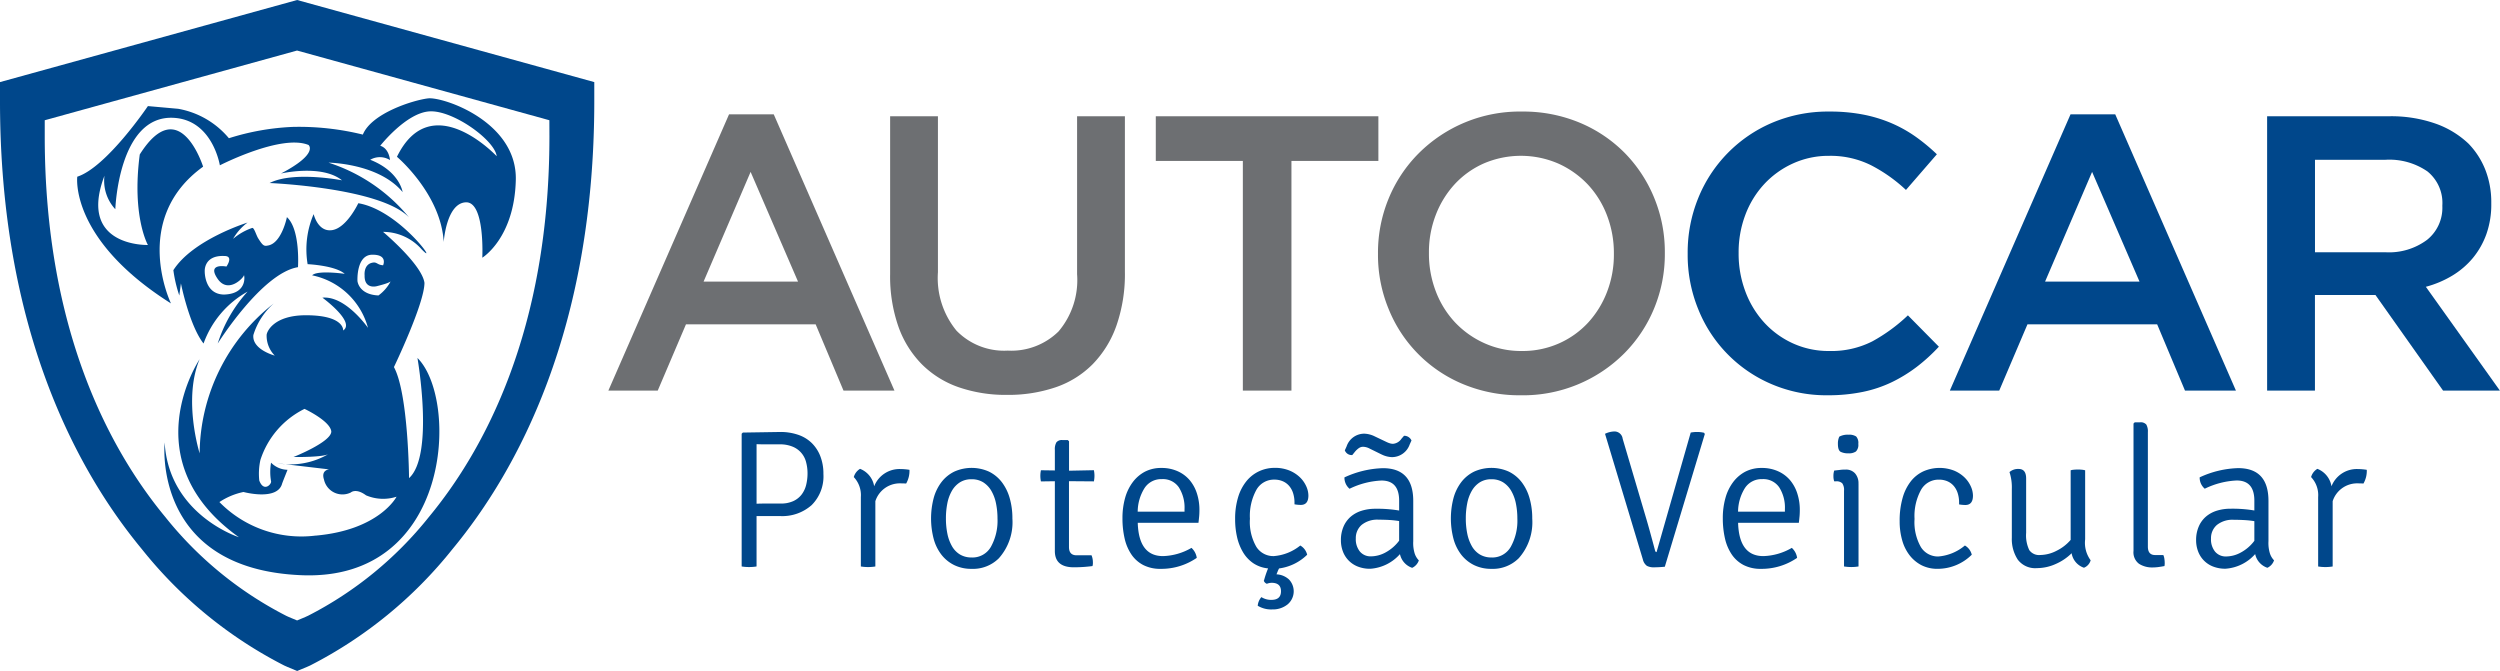 <?xml version="1.0" encoding="UTF-8"?>
<svg width="204.75" height="54.953" viewBox="0 0 204.754 54.953" xmlns="http://www.w3.org/2000/svg">
<defs>
<style>.a{fill:#00478b;}.b{fill:#6d6f72;}</style>
</defs>
<g transform="translate(-51.239 -53.277)">
<path class="a" transform="translate(-158.62 -92.381)" d="M270.7,181.085l3.066-.048a4.439,4.439,0,0,1,1.446.225,2.948,2.948,0,0,1,1.115.665,3.059,3.059,0,0,1,.714,1.084,3.9,3.9,0,0,1,.257,1.461,3.321,3.321,0,0,1-.963,2.553,3.617,3.617,0,0,1-2.57.9h-1.943v4.127a3.906,3.906,0,0,1-1.22,0V181.181Zm1.123.947v4.882q.321-.016.811-.016h1.164a2.407,2.407,0,0,0,1.035-.2,1.812,1.812,0,0,0,.683-.541,2.142,2.142,0,0,0,.369-.788,3.919,3.919,0,0,0,.112-.951,3.528,3.528,0,0,0-.112-.886,1.848,1.848,0,0,0-1.083-1.281,2.647,2.647,0,0,0-1.1-.2H272.59q-.466,0-.771-.016"/>
<path class="a" transform="translate(-182.59 -100.26)" d="M303.755,192.61a1.139,1.139,0,0,1,.514-.675,1.852,1.852,0,0,1,1.156,1.43,2.226,2.226,0,0,1,2.152-1.413,4.72,4.72,0,0,1,.739.064,2.093,2.093,0,0,1-.273,1.124q-.194-.016-.562-.016a2.106,2.106,0,0,0-1.959,1.461v5.347a3.708,3.708,0,0,1-1.188,0v-5.684a2.149,2.149,0,0,0-.579-1.638"/>
<path class="a" transform="translate(-199.1 -100.05)" d="M332.132,199.064a2.994,2.994,0,0,1-2.216.852,3.175,3.175,0,0,1-1.42-.305,3.01,3.01,0,0,1-1.043-.843,3.678,3.678,0,0,1-.642-1.3,6.609,6.609,0,0,1,0-3.356,3.779,3.779,0,0,1,.642-1.308,2.975,2.975,0,0,1,1.043-.851,3.463,3.463,0,0,1,2.842,0,2.988,2.988,0,0,1,1.043.851,3.9,3.9,0,0,1,.65,1.308,5.922,5.922,0,0,1,.225,1.679,4.434,4.434,0,0,1-1.124,3.275m-2.207-.08a1.736,1.736,0,0,0,1.571-.875,4.38,4.38,0,0,0,.54-2.32,6.1,6.1,0,0,0-.121-1.229,3.392,3.392,0,0,0-.379-1.028,2.03,2.03,0,0,0-.661-.7,1.764,1.764,0,0,0-.967-.256,1.732,1.732,0,0,0-.943.248,2,2,0,0,0-.654.683,3.29,3.29,0,0,0-.379,1.019,6.253,6.253,0,0,0-.12,1.261,6.131,6.131,0,0,0,.12,1.252,3.427,3.427,0,0,0,.371,1.012,1.892,1.892,0,0,0,.652.683,1.81,1.81,0,0,0,.967.248"/>
<path class="a" transform="translate(-222.49 -94.099)" d="M363.319,185.886a2.183,2.183,0,0,1,0,.915l-2.039-.016v5.395q0,.675.626.675h1.22a1.427,1.427,0,0,1,.112.545,1.01,1.01,0,0,1-.032.338,11.842,11.842,0,0,1-1.526.1q-1.557,0-1.557-1.333v-5.716l-1.14.016a2.209,2.209,0,0,1,0-.915l1.14.016v-1.686a1.113,1.113,0,0,1,.129-.618.569.569,0,0,1,.5-.184h.433l.1.1v2.409Z"/>
<path class="a" transform="translate(-240.05 -100.05)" d="M389.45,196.142h-4.977q.079,2.731,2.071,2.73a4.9,4.9,0,0,0,2.329-.674,1.364,1.364,0,0,1,.433.818,5.114,5.114,0,0,1-2.954.9,3.024,3.024,0,0,1-1.429-.313,2.661,2.661,0,0,1-.971-.867,3.848,3.848,0,0,1-.554-1.308,7.23,7.23,0,0,1-.177-1.654,6.06,6.06,0,0,1,.217-1.67,3.9,3.9,0,0,1,.634-1.3,3.005,3.005,0,0,1,1-.851,2.871,2.871,0,0,1,1.341-.3,3.175,3.175,0,0,1,1.324.266,2.769,2.769,0,0,1,.979.722,3.192,3.192,0,0,1,.6,1.092,4.338,4.338,0,0,1,.208,1.356c0,.193-.007.378-.024.555s-.035.344-.056.505m-4.977-.915h3.837v-.209a3.087,3.087,0,0,0-.464-1.782,1.576,1.576,0,0,0-1.39-.675,1.625,1.625,0,0,0-1.415.723,3.684,3.684,0,0,0-.567,1.943"/>
<path class="a" transform="translate(-264.15 -100.05)" d="M418.909,200.879a8.264,8.264,0,0,1,.338-1,2.627,2.627,0,0,1-1.213-.425,2.846,2.846,0,0,1-.835-.891,4.228,4.228,0,0,1-.49-1.237,6.494,6.494,0,0,1-.161-1.477,6.017,6.017,0,0,1,.249-1.814,3.835,3.835,0,0,1,.691-1.317,2.932,2.932,0,0,1,1.035-.8,3.01,3.01,0,0,1,1.269-.273,3.09,3.09,0,0,1,1.2.217,2.758,2.758,0,0,1,.86.554,2.368,2.368,0,0,1,.521.739,1.882,1.882,0,0,1,.176.754q0,.771-.626.771a3.08,3.08,0,0,1-.513-.049v-.176a2.5,2.5,0,0,0-.1-.69,1.722,1.722,0,0,0-.3-.594,1.434,1.434,0,0,0-.516-.41,1.708,1.708,0,0,0-.75-.153,1.645,1.645,0,0,0-1.452.833,4.413,4.413,0,0,0-.532,2.369,4.07,4.07,0,0,0,.524,2.3,1.643,1.643,0,0,0,1.426.762,3.924,3.924,0,0,0,2.174-.867,1.186,1.186,0,0,1,.564.755,4.053,4.053,0,0,1-2.3,1.123,1.737,1.737,0,0,0-.112.234c-.032.08-.064.163-.1.248a1.619,1.619,0,0,1,1.019.418,1.4,1.4,0,0,1-.112,2.046,1.915,1.915,0,0,1-1.244.41,2.116,2.116,0,0,1-1.2-.3,1.229,1.229,0,0,1,.3-.708,1.486,1.486,0,0,0,.819.226q.787,0,.786-.707,0-.691-.77-.691a1.089,1.089,0,0,0-.386.081.437.437,0,0,1-.256-.257"/>
<path class="a" transform="translate(-286.78 -92.757)" d="M454.224,191.93a1.036,1.036,0,0,1-.546.61,1.516,1.516,0,0,1-1-1.124,3.562,3.562,0,0,1-2.424,1.2,2.685,2.685,0,0,1-1.06-.193,2.122,2.122,0,0,1-1.2-1.253,2.557,2.557,0,0,1-.152-.883,2.772,2.772,0,0,1,.217-1.131,2.239,2.239,0,0,1,.594-.812,2.51,2.51,0,0,1,.891-.481,3.71,3.71,0,0,1,1.108-.161,10.69,10.69,0,0,1,1.959.145v-.807q0-1.649-1.445-1.65a6.613,6.613,0,0,0-2.617.674,1.189,1.189,0,0,1-.418-.931,7.988,7.988,0,0,1,3.147-.755q2.488,0,2.488,2.682v3.307a2.914,2.914,0,0,0,.105.955,1.444,1.444,0,0,0,.345.6m-3.051-8.671-.979-.482a1.2,1.2,0,0,0-.53-.144.6.6,0,0,0-.329.1,1.6,1.6,0,0,0-.346.321l-.208.257a.6.6,0,0,1-.611-.386l.145-.321a1.525,1.525,0,0,1,1.445-1.044,2.075,2.075,0,0,1,.867.225l.98.466a1.715,1.715,0,0,0,.257.1.9.9,0,0,0,.256.039.924.924,0,0,0,.691-.418l.209-.24a.653.653,0,0,1,.61.386l-.145.32a1.545,1.545,0,0,1-1.445,1.044,2.076,2.076,0,0,1-.867-.225m1.445,7.066v-1.607a7.789,7.789,0,0,0-.8-.087q-.415-.024-.879-.025a2.036,2.036,0,0,0-1.39.426,1.424,1.424,0,0,0-.479,1.117,1.592,1.592,0,0,0,.335,1.067,1.137,1.137,0,0,0,.912.394,2.544,2.544,0,0,0,1.207-.33,3.4,3.4,0,0,0,1.095-.955"/>
<path class="a" transform="translate(-310.3 -100.05)" d="M485.908,199.064a3,3,0,0,1-2.216.852,3.179,3.179,0,0,1-1.421-.305,3.023,3.023,0,0,1-1.044-.843,3.7,3.7,0,0,1-.642-1.3,6.593,6.593,0,0,1,0-3.356,3.8,3.8,0,0,1,.642-1.308,2.988,2.988,0,0,1,1.044-.851,3.463,3.463,0,0,1,2.842,0,2.985,2.985,0,0,1,1.044.851,3.894,3.894,0,0,1,.65,1.308,5.913,5.913,0,0,1,.225,1.679,4.436,4.436,0,0,1-1.123,3.275m-2.208-.08a1.737,1.737,0,0,0,1.572-.875,4.385,4.385,0,0,0,.54-2.32,6.142,6.142,0,0,0-.12-1.229,3.405,3.405,0,0,0-.38-1.028,2.028,2.028,0,0,0-.66-.7,1.768,1.768,0,0,0-.967-.256,1.736,1.736,0,0,0-.943.248,2,2,0,0,0-.652.683,3.27,3.27,0,0,0-.379,1.019,6.254,6.254,0,0,0-.121,1.261,6.132,6.132,0,0,0,.121,1.252,3.41,3.41,0,0,0,.371,1.012,1.892,1.892,0,0,0,.652.683,1.811,1.811,0,0,0,.967.248"/>
<path class="a" transform="translate(-343.24 -92.253)" d="M530.157,190.736l2.794-9.778a2.554,2.554,0,0,1,.53-.048,2.331,2.331,0,0,1,.562.064l.064.1-3.276,10.871q-.481.048-.875.048a1.169,1.169,0,0,1-.594-.12.9.9,0,0,1-.329-.521l-3.1-10.293a1.862,1.862,0,0,1,.771-.193.677.677,0,0,1,.674.6l1.911,6.471q.256.851.738,2.665c.021.1.065.145.129.145"/>
<path class="a" transform="translate(-368.43 -100.05)" d="M567,196.142h-4.978q.079,2.731,2.071,2.73a4.9,4.9,0,0,0,2.329-.674,1.361,1.361,0,0,1,.433.818,5.112,5.112,0,0,1-2.954.9,3.022,3.022,0,0,1-1.429-.313,2.653,2.653,0,0,1-.971-.867,3.878,3.878,0,0,1-.554-1.308,7.292,7.292,0,0,1-.177-1.654,6.021,6.021,0,0,1,.218-1.67,3.871,3.871,0,0,1,.634-1.3,3,3,0,0,1,1-.851,2.867,2.867,0,0,1,1.341-.3,3.177,3.177,0,0,1,1.324.266,2.777,2.777,0,0,1,.98.722,3.191,3.191,0,0,1,.6,1.092,4.325,4.325,0,0,1,.209,1.356c0,.193-.007.378-.024.555s-.035.344-.056.505m-4.978-.915h3.838v-.209a3.093,3.093,0,0,0-.464-1.782,1.578,1.578,0,0,0-1.391-.675,1.626,1.626,0,0,0-1.415.723,3.7,3.7,0,0,0-.567,1.943"/>
<path class="a" transform="translate(-392.12 -92.969)" d="M595.575,185.863v6.776a3.685,3.685,0,0,1-1.188,0v-6.2a.939.939,0,0,0-.144-.61.67.67,0,0,0-.514-.161h-.145a1.28,1.28,0,0,1-.064-.433,1.428,1.428,0,0,1,.064-.45c.2-.022.369-.041.5-.057a2.618,2.618,0,0,1,.3-.023h.129a.992.992,0,0,1,.779.312,1.218,1.218,0,0,1,.28.843M594,182.009a1.4,1.4,0,0,1,.738-.16,1.051,1.051,0,0,1,.642.144.781.781,0,0,1,.177.61.765.765,0,0,1-.193.618,1.011,1.011,0,0,1-.626.153,1.359,1.359,0,0,1-.619-.12c-.155-.08-.232-.3-.232-.65a1.327,1.327,0,0,1,.113-.594"/>
<path class="a" transform="translate(-406.28 -100.05)" d="M617.972,194.632v-.176a2.506,2.506,0,0,0-.1-.69,1.714,1.714,0,0,0-.3-.594,1.433,1.433,0,0,0-.516-.41,1.711,1.711,0,0,0-.75-.152,1.642,1.642,0,0,0-1.451.837,4.445,4.445,0,0,0-.532,2.382,4.11,4.11,0,0,0,.523,2.309,1.641,1.641,0,0,0,1.426.765,3.849,3.849,0,0,0,2.175-.9,1.188,1.188,0,0,1,.563.755,3.968,3.968,0,0,1-2.778,1.156,2.858,2.858,0,0,1-1.348-.3,2.98,2.98,0,0,1-.98-.828,3.577,3.577,0,0,1-.6-1.236,5.633,5.633,0,0,1-.2-1.534,6.734,6.734,0,0,1,.249-1.935,3.913,3.913,0,0,1,.69-1.365,2.82,2.82,0,0,1,1.035-.8,3.3,3.3,0,0,1,2.474-.049,2.753,2.753,0,0,1,.858.555,2.359,2.359,0,0,1,.521.739,1.883,1.883,0,0,1,.177.754q0,.771-.626.771a3.081,3.081,0,0,1-.514-.049"/>
<path class="a" transform="translate(-429.75 -100.31)" d="M645.761,197.616v-4a3.993,3.993,0,0,0-.192-1.365,1.057,1.057,0,0,1,.754-.256q.611,0,.61.786v4.448a2.783,2.783,0,0,0,.258,1.413.982.982,0,0,0,.9.4,2.982,2.982,0,0,0,1.333-.346,3.625,3.625,0,0,0,1.155-.891v-5.7a1.238,1.238,0,0,1,.257-.048c.108-.011.22-.016.338-.016a3.117,3.117,0,0,1,.328.016,1.558,1.558,0,0,1,.264.048v5.652a2.415,2.415,0,0,0,.45,1.718.917.917,0,0,1-.546.61,1.51,1.51,0,0,1-1.011-1.188,4.268,4.268,0,0,1-1.308.883,3.763,3.763,0,0,1-1.535.337,1.786,1.786,0,0,1-1.564-.69,3.067,3.067,0,0,1-.49-1.815"/>
<path class="a" transform="translate(-456.28 -90.326)" d="M684.026,189.066h.675a1.156,1.156,0,0,1,.087.326,2.306,2.306,0,0,1,.025.327,1.191,1.191,0,0,1-.008.154.556.556,0,0,0-.009.09c-.172.033-.337.06-.5.082a3.643,3.643,0,0,1-.482.032,1.966,1.966,0,0,1-1.107-.3,1.168,1.168,0,0,1-.45-1.053V178.291l.1-.1h.434a.6.6,0,0,1,.514.184,1.12,1.12,0,0,1,.128.618v9.379q0,.689.594.69"/>
<path class="a" transform="translate(-469.69 -100.14)" d="M707.177,199.309a1.036,1.036,0,0,1-.546.61,1.517,1.517,0,0,1-1-1.124,3.562,3.562,0,0,1-2.424,1.2,2.684,2.684,0,0,1-1.06-.193,2.12,2.12,0,0,1-1.2-1.253,2.552,2.552,0,0,1-.153-.883,2.762,2.762,0,0,1,.218-1.131,2.23,2.23,0,0,1,.594-.812,2.519,2.519,0,0,1,.891-.481,3.715,3.715,0,0,1,1.108-.161,10.689,10.689,0,0,1,1.959.145v-.807q0-1.649-1.445-1.65a6.611,6.611,0,0,0-2.617.674,1.19,1.19,0,0,1-.417-.931,7.981,7.981,0,0,1,3.147-.755q2.487,0,2.488,2.682v3.307a2.9,2.9,0,0,0,.106.955,1.454,1.454,0,0,0,.344.6m-1.606-1.6V196.1a7.823,7.823,0,0,0-.8-.087q-.416-.024-.88-.025a2.038,2.038,0,0,0-1.391.426,1.425,1.425,0,0,0-.479,1.117,1.592,1.592,0,0,0,.335,1.068,1.137,1.137,0,0,0,.912.393,2.54,2.54,0,0,0,1.206-.33,3.4,3.4,0,0,0,1.1-.955"/>
<path class="a" transform="translate(-494.25 -100.26)" d="M734.771,192.61a1.141,1.141,0,0,1,.514-.675,1.855,1.855,0,0,1,1.156,1.43,2.227,2.227,0,0,1,2.152-1.413,4.721,4.721,0,0,1,.739.064,2.09,2.09,0,0,1-.273,1.124c-.129-.011-.315-.016-.562-.016a2.105,2.105,0,0,0-1.959,1.461v5.347a3.715,3.715,0,0,1-1.189,0v-5.684a2.147,2.147,0,0,0-.578-1.638"/>
<path class="a" d="M75.573,53.277h0v0h0L51.239,60v1.553c0,18.734,6.317,30.293,11.614,36.693a35.638,35.638,0,0,0,11.667,9.538c.14.065.231.1.256.115l.8.332v0l.8-.331c.025-.013.116-.05.256-.115a35.641,35.641,0,0,0,11.667-9.538c5.3-6.4,11.613-17.96,11.613-36.692V60ZM96.238,64.444c0,15.91-5.365,25.729-9.866,31.167a30.288,30.288,0,0,1-9.908,8.1c-.12.054-.2.088-.218.1l-.675.282v0l-.675-.282c-.021-.01-.1-.043-.218-.1a30.351,30.351,0,0,1-9.909-8.1c-4.5-5.436-9.866-15.256-9.866-31.166v-1.32l20.665-5.709h0v0h0l20.665,5.708Z"/>
<path class="a" transform="translate(-16.49 -21.023)" d="M81.732,99.15s-3.336-6.894,2.632-11.2c0,0-1.928-6.15-5.188-1-.669,5.069.667,7.414.667,7.414s-5.785.184-3.559-5.671a3.431,3.431,0,0,0,.89,2.743s.253-7.693,4.744-7.488c3.224.149,3.818,3.891,3.818,3.891S90.776,85.251,93,86.175c0,0,.855.707-2.259,2.336,0,0,3.333-.778,5,.557,0,0-3.967-.779-5.931.222,0,0,9.087.372,11.42,2.815a14.1,14.1,0,0,0-6.6-4.485s4.107.04,6.074,2.411c0,0-.233-1.692-2.653-2.646a1.565,1.565,0,0,1,1.62.025s-.062-.949-.8-1.173c0,0,2.124-2.706,4.04-2.816s5.341,2.352,5.5,3.674c0,0-5.354-5.714-8.171.045,0,0,3.607,3.037,3.83,6.979,0,0,.211-3.163,1.8-3.249s1.361,4.535,1.361,4.535,2.633-1.6,2.744-6.376-5.968-6.819-7.191-6.672-4.634,1.223-5.337,2.966a21.933,21.933,0,0,0-5.708-.631,20.018,20.018,0,0,0-5.263.929,7,7,0,0,0-4.152-2.411l-2.481-.222s-3.374,5-5.785,5.783c0,0-.667,5.114,7.675,10.379"/>
<path class="a" transform="translate(-37.079 -46.451)" d="M111.815,117.517s-.413,2.067-1.5,2.309c-.349.075-.442.08-.856-.587-.162-.26-.331-.9-.493-.841a4.81,4.81,0,0,0-1.556.891,4.245,4.245,0,0,1,1.185-1.333s-4.472,1.382-6.078,3.9a11.164,11.164,0,0,0,.486,2.075l.133-.994s.684,3.44,1.853,4.925a7.921,7.921,0,0,1,3.607-4.252,11.424,11.424,0,0,0-2.447,4.252s3.607-5.76,6.575-6.253c0,0,.206-3.09-.909-4.1m-5.122,6.343c-1.643,0-1.607-1.9-1.607-1.9s-.1-1.333,1.607-1.258c.791-.005.171.864.171.864s-1.647-.327-.716,1.013c.874,1.256,2.149-.125,2.149-.3s.421,1.508-1.605,1.58"/>
<path class="a" transform="translate(-35.144 -43.471)" d="M120.574,126.071s1.391,7.955-.689,9.835c0,0-.053-6.92-1.238-9.094,0,0,2.5-5.2,2.5-6.9-.209-1.51-3.392-4.174-3.392-4.174a4.219,4.219,0,0,1,3.164,1.433c1.533,1.58-1.78-3.208-5.19-3.779,0,0-.937,2-2.124,2.2s-1.533-1.308-1.533-1.308a7.306,7.306,0,0,0-.494,4.1s2.255.1,3.039.791c0,0-2.247-.322-2.669.123a5.975,5.975,0,0,1,4.573,4.3s-1.83-2.646-3.732-2.471c0,0,2.732,1.992,1.7,2.688,0,0,.128-1.246-3.048-1.248-2.676,0-3.221,1.375-3.221,1.622a2.32,2.32,0,0,0,.668,1.683s-1.879-.495-1.754-1.683a5.618,5.618,0,0,1,1.679-2.593,15.728,15.728,0,0,0-6.079,12.281s-1.388-4.41,0-7.711c0,0-5.584,8.3,3.215,14.579,0,0-5.733-1.827-6.08-7.758,0,0-1.087,10.377,11.218,10.871s12.9-14.38,9.49-17.79m-4.917-6.315s-.113-2.124,1.2-2.144.9.864.9.864c-.505-.035-.489-.285-.863-.215-.756.143-.652,1.039-.652,1.039-.028.964.664.968.987.891,1.246-.307,1.166-.435,1.166-.435a3.371,3.371,0,0,1-1.018,1.193c-1.64-.075-1.722-1.193-1.722-1.193m-3.411,20.858a9.4,9.4,0,0,1-7.894-2.744,5.626,5.626,0,0,1,1.971-.825s2.783.756,3.166-.692c.016-.06.442-1.126.442-1.126a1.943,1.943,0,0,1-1.349-.583,4.392,4.392,0,0,0,0,1.522c.06.233-.594.927-.964-.056a5.234,5.234,0,0,1,.091-1.685,7.09,7.09,0,0,1,3.614-4.187s2.106.986,2.193,1.852c0,.864-3.1,2.091-3.1,2.091s2.555.038,2.925-.276a6.205,6.205,0,0,1-4.25.789l4.246.5s-.676.045-.422.826a1.55,1.55,0,0,0,2.2,1.066s.406-.387,1.246.232a3.568,3.568,0,0,0,2.5.113s-1.391,2.722-6.616,3.187"/>
<path class="b" transform="translate(-130.12 -24.445)" d="m241.07 87.083h3.659l9.886 22.627h-4.173l-2.279-5.424h-10.623l-2.311 5.424h-4.044zm5.648 13.7l-3.883-8.983-3.852 8.986z"/>
<path class="b" transform="translate(-190.38 -24.863)" d="M324.087,110.481a11.769,11.769,0,0,1-3.948-.626,7.957,7.957,0,0,1-3.017-1.878,8.359,8.359,0,0,1-1.926-3.1,12.464,12.464,0,0,1-.674-4.285V87.661h3.915v12.774a6.794,6.794,0,0,0,1.517,4.783,5.439,5.439,0,0,0,4.2,1.637,5.518,5.518,0,0,0,4.164-1.573,6.506,6.506,0,0,0,1.516-4.686V87.661h3.916V100.4a12.837,12.837,0,0,1-.69,4.4,8.612,8.612,0,0,1-1.942,3.161,7.833,7.833,0,0,1-3.033,1.894,12.015,12.015,0,0,1-4,.626"/>
<path class="b" transform="translate(-247.2 -24.863)" d="m400.23 91.32h-7.13v-3.659h18.23v3.659h-7.12v18.809h-3.98z"/>
<path class="b" transform="translate(-294.72 -23.857)" d="M470.535,109.507a12.032,12.032,0,0,1-4.75-.914,11.186,11.186,0,0,1-6.1-6.163,11.628,11.628,0,0,1-.867-4.477v-.064a11.632,11.632,0,0,1,.867-4.478,11.328,11.328,0,0,1,2.439-3.691,11.709,11.709,0,0,1,8.473-3.45,12.015,12.015,0,0,1,4.75.915,11.3,11.3,0,0,1,3.691,2.487,11.414,11.414,0,0,1,2.407,3.676,11.626,11.626,0,0,1,.867,4.477v.065a11.622,11.622,0,0,1-.867,4.476,11.336,11.336,0,0,1-2.439,3.692,11.714,11.714,0,0,1-8.473,3.45m.064-3.627a7.359,7.359,0,0,0,3.052-.626,7.244,7.244,0,0,0,2.381-1.7,7.879,7.879,0,0,0,1.55-2.52,8.466,8.466,0,0,0,.559-3.081v-.064a8.593,8.593,0,0,0-.559-3.1,7.713,7.713,0,0,0-1.566-2.536,7.607,7.607,0,0,0-2.413-1.717,7.7,7.7,0,0,0-6.12-.016,7.226,7.226,0,0,0-2.381,1.7,7.868,7.868,0,0,0-1.55,2.519,8.449,8.449,0,0,0-.559,3.081v.065a8.576,8.576,0,0,0,.559,3.1,7.7,7.7,0,0,0,1.566,2.536,7.553,7.553,0,0,0,2.413,1.717,7.288,7.288,0,0,0,3.068.642"/>
<path class="a" transform="translate(-360.92 -23.857)" d="M561.84,109.507a11.4,11.4,0,0,1-4.558-.9,11.171,11.171,0,0,1-6.027-6.13,11.765,11.765,0,0,1-.873-4.526v-.064a11.825,11.825,0,0,1,.857-4.51,11.3,11.3,0,0,1,6.076-6.195A11.7,11.7,0,0,1,562,86.27a14.184,14.184,0,0,1,2.808.257,11.418,11.418,0,0,1,2.326.722,10.86,10.86,0,0,1,1.958,1.108,15.271,15.271,0,0,1,1.7,1.412L568.26,92.69a12.642,12.642,0,0,0-2.857-2.022,7.438,7.438,0,0,0-3.434-.771,7.035,7.035,0,0,0-2.969.626,7.348,7.348,0,0,0-2.359,1.7,7.644,7.644,0,0,0-1.54,2.519,8.623,8.623,0,0,0-.546,3.081v.065a8.755,8.755,0,0,0,.546,3.1,7.79,7.79,0,0,0,1.54,2.552A7.241,7.241,0,0,0,559,105.255a7.04,7.04,0,0,0,2.969.626,7.413,7.413,0,0,0,3.531-.786,13.9,13.9,0,0,0,2.92-2.135l2.536,2.568a14.476,14.476,0,0,1-1.813,1.653,12.046,12.046,0,0,1-2.039,1.252,10.262,10.262,0,0,1-2.391.8,13.967,13.967,0,0,1-2.873.273"/>
<path class="a" transform="translate(-416.99 -24.445)" d="m637.81 87.083h3.659l9.885 22.627h-4.172l-2.278-5.424h-10.624l-2.311 5.424h-4.045zm5.648 13.7l-3.883-8.983-3.852 8.986z"/>
<path class="a" transform="translate(-484.88 -24.862)" d="M721.8,87.66h10.013a10.988,10.988,0,0,1,3.756.594,7.556,7.556,0,0,1,2.728,1.653,6.5,6.5,0,0,1,1.38,2.151,7.281,7.281,0,0,1,.482,2.7v.064a7.263,7.263,0,0,1-.4,2.488,6.552,6.552,0,0,1-1.107,1.958,6.66,6.66,0,0,1-1.686,1.444,8.331,8.331,0,0,1-2.166.915l6.066,8.505h-4.654l-5.538-7.831h-4.958v7.831H721.8ZM731.516,98.8a5.212,5.212,0,0,0,3.379-1.015,3.357,3.357,0,0,0,1.256-2.756v-.065a3.315,3.315,0,0,0-1.224-2.788,5.494,5.494,0,0,0-3.444-.951h-5.763V98.8Z"/>
</g>
</svg>

